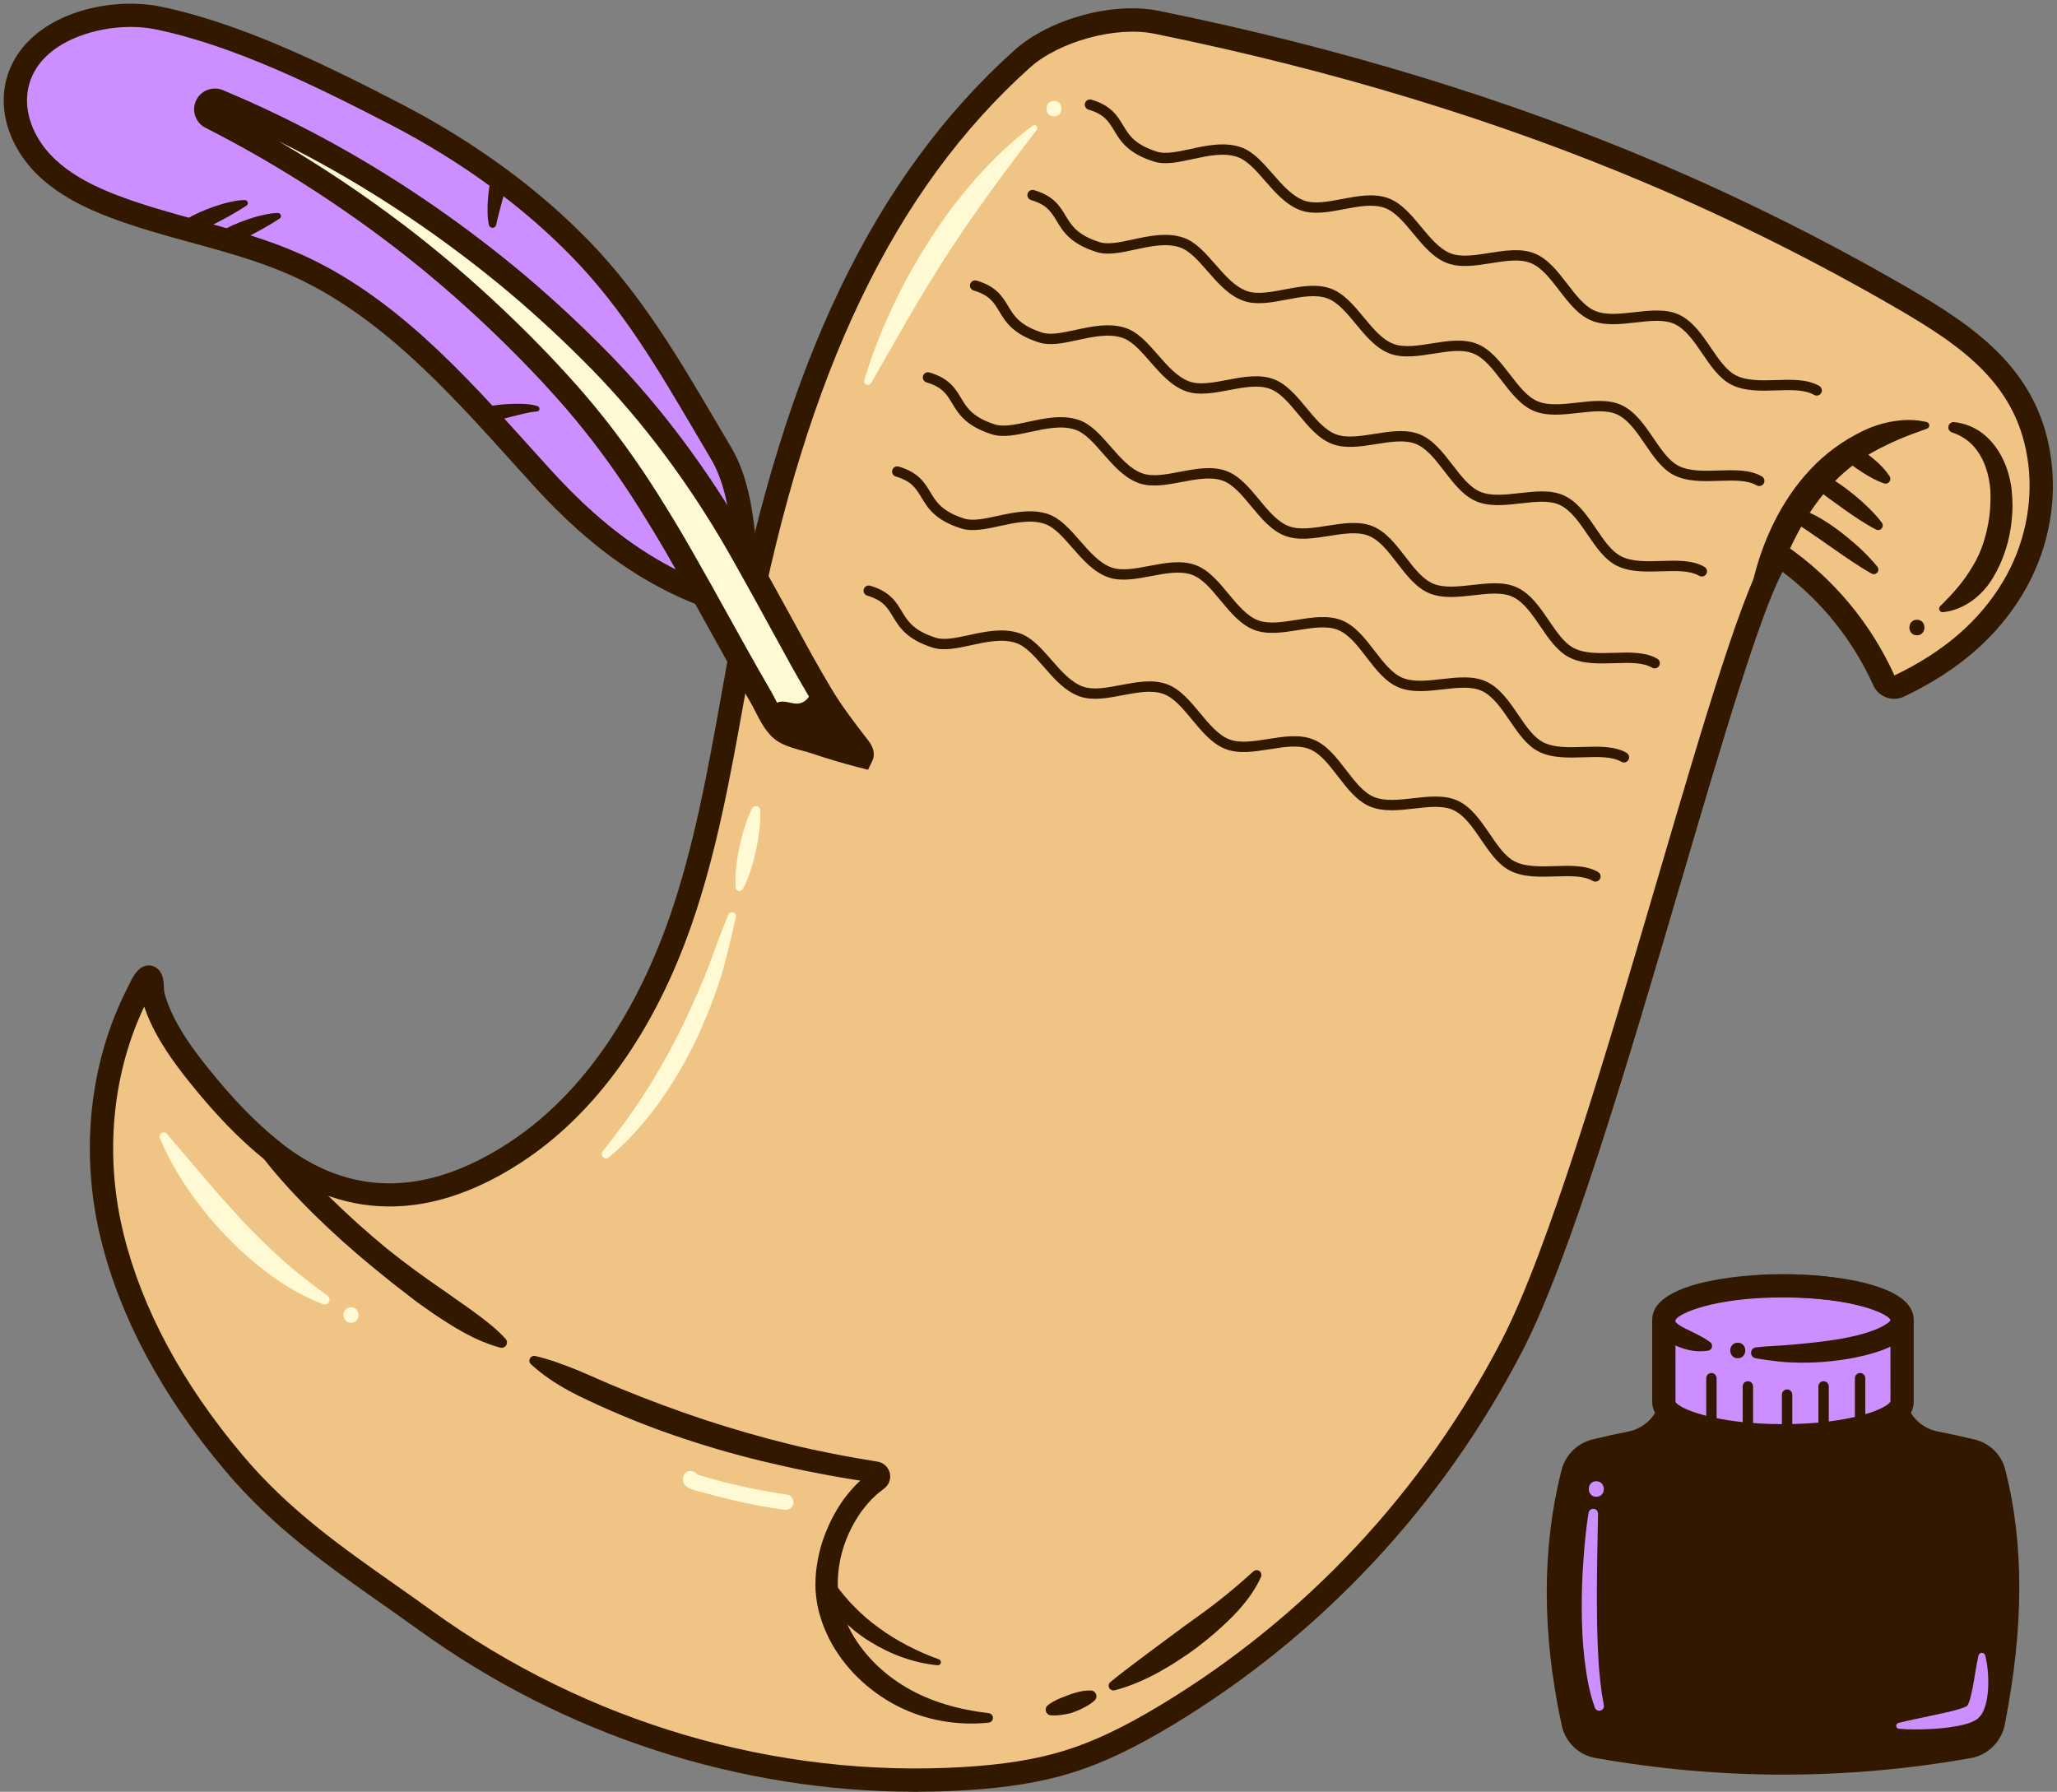 <?xml version="1.0" encoding="UTF-8" standalone="no"?><svg xmlns="http://www.w3.org/2000/svg" xmlns:xlink="http://www.w3.org/1999/xlink" fill="#000000" height="437.2" preserveAspectRatio="xMidYMid meet" version="1" viewBox="-0.9 -0.9 501.9 437.2" width="501.9" zoomAndPan="magnify"><rect x="-0.9" y="-0.9" width="501.9" height="437.2" fill="#808080" stroke="none"/><g id="change1_1"><path d="m65.561,279.928c15.535,12.448,35.587,15.856,59.26.373,19.731-12.905,32.611-34.258,40.347-56.529,7.736-22.271,10.925-45.809,15.377-68.962,9.936-51.668,27.863-104.489,66.598-140.096,7.55-6.94,17.204-13.492,27.272-11.544,44.016,8.516,87.324,20.889,128.599,38.488,20.579,8.775,40.628,18.799,59.988,30.012,16.121,9.338,30.69,19.143,33.65,39.116,1.747,11.79-1.258,24.147-7.89,34.051-7.072,10.559-17.294,17.749-28.897,22.85-5.423-13.319-14.812-24.994-26.658-33.148-12.219,16.342-43.372,150.828-65.218,192.981-19.14,36.932-48.552,68.521-84.18,90.024-7.652,4.618-15.634,8.806-24.173,11.447-8.211,2.539-16.81,3.607-25.39,4.117-46.561,2.766-93.506-11.303-131.269-38.56-16.929-12.219-32.928-22.027-46.817-38.499-13.475-15.981-24.568-34.636-29.635-55.057-4.48-18.058-3.415-37.365,3.872-54.553.806-1.901,1.684-3.772,2.631-5.607.47-.91.928-2.206,1.704-2.894,1.381-1.223,1.225.332,1.321,1.523.203,2.541,1.06,5.009,2.091,7.323,2.584,5.797,6.451,11.024,10.469,15.898,5.085,6.168,10.692,12.234,16.947,17.246Z" fill="#efc484"/></g><g id="change2_1"><path d="m209.987,91.882c1.765-6.034,4.089-11.883,6.751-17.581,2.651-5.705,5.725-11.223,9.126-16.534,3.388-5.321,7.19-10.387,11.36-15.124,4.189-4.718,8.751-9.121,13.829-12.874.318-.235.766-.168,1.001.15.192.26.181.61-.004.856-3.759,4.999-7.516,9.869-11.113,14.849-3.617,4.96-7.071,10.016-10.431,15.142-3.348,5.136-6.515,10.391-9.639,15.7l-9.232,16.122c-.248.433-.799.582-1.232.335-.37-.212-.531-.649-.417-1.041Z" fill="#fffad4"/></g><g id="change2_2"><path d="m178.57,215.569c-.114-1.706-.015-3.355.164-4.984.167-1.632.451-3.234.777-4.827.355-1.587.738-3.168,1.243-4.725.493-1.56,1.057-3.107,1.83-4.618l.02-.04c.266-.519.902-.724,1.421-.459.347.178.554.522.573.885.087,1.686-.036,3.336-.23,4.973-.182,1.64-.485,3.256-.817,4.866-.36,1.604-.763,3.198-1.283,4.764-.508,1.568-1.095,3.116-1.896,4.607-.25.466-.831.641-1.298.391-.301-.162-.48-.461-.503-.778l-.003-.054Z" fill="#fffad4"/></g><g id="change2_3"><path d="m146.159,280.014c3.435-4.305,6.68-8.676,9.655-13.237,2.97-4.561,5.679-9.283,8.201-14.115,2.488-4.852,4.736-9.832,6.844-14.892.487-1.28,1.048-2.533,1.507-3.828l1.409-3.877c.961-2.581,1.937-5.163,2.995-7.732l.024-.058c.205-.499.776-.737,1.275-.531.443.182.68.653.584,1.106-.579,2.729-1.239,5.445-1.915,8.162-.683,2.714-1.356,5.438-2.277,8.094-1.769,5.33-3.93,10.543-6.443,15.59-2.521,5.044-5.468,9.889-8.816,14.443-3.389,4.521-7.202,8.749-11.526,12.369-.452.379-1.126.319-1.504-.133-.332-.396-.327-.963-.017-1.351l.007-.009Z" fill="#fffad4"/></g><g id="change3_1"><path d="m222.517,436.3c-43.049.001-85.676-13.802-121.204-39.446-2.994-2.16-5.957-4.244-8.885-6.303-13.771-9.687-26.779-18.836-38.441-32.669-15.303-18.147-25.472-37.058-30.222-56.205-4.731-19.067-3.306-39.075,4.01-56.337.79-1.864,1.659-3.728,2.586-5.539l.173-.352c1.016-2.089,2.433-4.933,5.08-4.779.531.033,2.322.322,3.092,2.609.314.931.347,1.863.377,2.684.014.383.03.817.077,1.037.215.997.543,2.059,1.004,3.244,2.202,5.66,5.977,10.793,9.382,15.068,6.118,7.686,11.94,13.703,17.795,18.395,16.772,13.44,35.588,13.513,55.925.214,21.479-14.049,33.181-37.708,39.217-55.083,5.974-17.199,9.276-35.569,12.47-53.333.897-4.996,1.826-10.162,2.801-15.233,12.86-66.875,34.735-112.283,68.841-142.902,8.551-7.674,24.021-11.905,35.227-9.632,44.103,8.953,85.253,21.503,122.31,37.303,20.656,8.808,40.943,18.958,60.297,30.168,17.02,9.859,32.522,20.522,35.208,42.42,1.355,11.053-1.1,22.513-6.914,32.267-6.355,10.659-15.857,18.895-29.048,25.176-1.354.645-2.936.72-4.338.204-1.405-.515-2.517-1.547-3.129-2.907-4.964-10.995-12.599-20.531-22.184-27.739-5.678,10.691-15.041,42.549-24.905,76.111-12.604,42.884-26.89,91.489-38.602,114.088-19.59,37.801-49.064,69.32-85.235,91.151-9.537,5.755-17.186,9.372-24.801,11.728-7.348,2.273-15.629,3.62-26.062,4.239-3.965.236-7.937.353-11.899.353ZM34.286,244.709c-.444.946-.872,1.897-1.275,2.85-6.838,16.135-8.16,34.869-3.726,52.747,4.539,18.295,14.313,36.433,29.049,53.909,11.19,13.27,23.905,22.214,37.366,31.682,2.947,2.073,5.929,4.17,8.94,6.344,37.739,27.238,83.71,40.743,129.437,38.027,9.965-.593,17.82-1.862,24.719-3.995,7.158-2.213,14.418-5.657,23.542-11.165,35.274-21.288,64.018-52.028,83.124-88.897,11.46-22.113,25.664-70.439,38.196-113.075,11.388-38.75,21.225-72.216,27.27-80.301l1.637-2.191,2.253,1.551c11.546,7.947,20.714,18.912,26.518,31.718,12.055-5.779,20.743-13.28,26.498-22.93,5.171-8.676,7.358-18.855,6.154-28.662-2.371-19.327-16.082-28.731-32.413-38.19-19.155-11.094-39.233-21.139-59.677-29.857-36.703-15.65-77.484-28.085-121.209-36.961-9.308-1.889-23.184,1.907-30.296,8.29-33.134,29.746-54.441,74.151-67.054,139.743-.969,5.037-1.895,10.186-2.79,15.165-3.232,17.98-6.574,36.572-12.696,54.193-9.07,26.114-23.412,46.162-41.476,57.976-28.181,18.434-49.594,9.882-62.596-.535-6.19-4.96-12.303-11.27-18.689-19.292-3.669-4.61-7.755-10.18-10.232-16.55-.214-.548-.405-1.078-.575-1.596Z" fill="#331800"/></g><g id="change3_2"><path d="m475.91,102.099c2.46.238,5.048,1.234,7.105,2.887,2.071,1.645,3.659,3.802,4.769,6.12,1.139,2.316,1.809,4.807,2.135,7.34.28,2.536.314,4.97.045,7.451-.458,4.931-1.955,9.815-4.589,14.18-2.555,4.353-7.129,7.901-12.191,8.39-.472.046-.892-.3-.937-.772-.026-.264.072-.512.245-.687l.038-.038c1.678-1.676,3.144-3.185,4.459-4.792,1.323-1.589,2.468-3.274,3.518-5.044,2.153-3.521,3.362-7.661,3.964-11.861.298-2.092.339-4.286.286-6.338-.127-2.047-.533-4.086-1.215-6.003-.707-1.903-1.703-3.684-3.061-5.126-1.361-1.44-3.056-2.522-5.11-3.196-.678-.222-1.047-.952-.825-1.63.192-.585.762-.941,1.351-.884l.013.002Z" fill="#331800"/></g><g id="change3_3"><path d="m426.7,141.41c1.143-5.01,2.832-9.947,5.15-14.64,2.305-4.69,5.243-9.16,8.897-13.038,3.626-3.927,8.037-7.132,12.848-9.463,2.413-1.154,4.99-2,7.641-2.398,2.639-.42,5.358-.431,7.953.203.456.111.736.572.624,1.028-.07.287-.278.504-.537.598l-.02.007c-2.393.848-4.628,1.659-6.795,2.578-2.156.941-4.24,1.947-6.269,3.064-4.074,2.22-7.684,5.215-10.785,8.658-3.094,3.485-5.709,7.419-7.914,11.625-2.196,4.212-4.006,8.672-5.602,13.256l-.004.012c-.491,1.409-2.031,2.154-3.441,1.663-1.314-.458-2.05-1.828-1.746-3.153Z" fill="#331800"/></g><g id="change3_4"><path d="m270.045,409.508c2.935-2.396,5.889-4.586,8.832-6.801l8.868-6.585c2.999-2.169,6.002-4.263,8.839-6.517,2.855-2.244,5.571-4.577,8.329-7.074l.012-.011c.481-.435,1.224-.398,1.659.083.323.356.385.858.2,1.27-1.617,3.594-4.088,6.728-6.788,9.506-2.724,2.772-5.649,5.276-8.661,7.578-1.511,1.154-3.084,2.23-4.69,3.262-1.59,1.056-3.24,2.027-4.912,2.959-3.37,1.819-6.907,3.394-10.668,4.363-.622.16-1.257-.214-1.417-.836-.117-.453.05-.913.39-1.191l.007-.005Z" fill="#331800"/></g><g id="change3_5"><path d="m254.868,415.106c.78-.594,1.589-1.024,2.41-1.4.816-.394,1.667-.644,2.493-1.002.832-.332,1.69-.587,2.573-.792.883-.204,1.793-.346,2.783-.332l.117.002c.776.011,1.396.649,1.385,1.425-.006.403-.184.767-.459,1.019-.734.668-1.547,1.18-2.387,1.63-.84.45-1.705.849-2.596,1.171-.876.361-1.834.509-2.775.668-.947.143-1.907.232-2.896.156-.762-.058-1.332-.723-1.274-1.485.031-.408.236-.761.537-.992l.09-.068Z" fill="#331800"/></g><g id="change3_6"><path d="m129.721,329.975c3.698.864,7.116,2.172,10.503,3.54,3.365,1.408,6.659,2.96,10.046,4.306,6.737,2.768,13.559,5.32,20.47,7.624,6.921,2.271,13.923,4.31,21.008,6.044,3.536.892,7.109,1.637,10.688,2.348,1.794.332,3.581.703,5.381,1.004l5.528.925c.731.138,1.493.552,2.017,1.147.531.593.851,1.327.929,2.103.08.773-.105,1.623-.554,2.317-.218.347-.498.649-.791.882l-.38.297c-.639.512-1.309.979-1.895,1.571-1.243,1.089-2.302,2.406-3.332,3.732-1.964,2.744-3.504,5.842-4.516,9.089-.985,3.253-1.444,6.652-1.27,9.942.223,3.223,1.202,6.478,2.719,9.49,3.022,6.033,8.08,11.061,14.03,14.543,5.952,3.497,12.86,5.399,20.052,6.243.636.073,1.091.648,1.018,1.284-.063.547-.501.961-1.027,1.019-7.525.809-15.466-.516-22.465-4.135-6.936-3.621-12.931-9.306-16.548-16.481-.878-1.799-1.642-3.665-2.182-5.606-.61-1.894-.899-4.027-1.062-6.041-.177-4.078.458-8.078,1.657-11.859,1.248-3.766,3.023-7.349,5.371-10.584,1.228-1.579,2.506-3.137,4.04-4.481.722-.711,1.561-1.312,2.369-1.939l.153-.117.076-.058c.022-.018-.048.03-.066.045-.112.092-.232.222-.331.372-.2.306-.278.683-.242.998.032.317.154.611.376.862.217.252.556.431.835.483l-5.388-.828c-1.839-.284-3.666-.638-5.5-.953-3.66-.675-7.311-1.407-10.945-2.221-7.272-1.608-14.488-3.508-21.588-5.79-7.11-2.248-14.109-4.86-20.937-7.863-1.712-.739-3.408-1.514-5.095-2.309-1.698-.77-3.369-1.597-5.008-2.49-3.269-1.799-6.404-3.869-9.22-6.453-.478-.438-.509-1.181-.071-1.658.296-.323.732-.442,1.13-.35l.017.004Z" fill="#331800"/></g><g id="change3_7"><path d="m67.847,278.248c1.722,2.254,3.748,4.586,5.754,6.794,2.032,2.221,4.12,4.402,6.286,6.51,4.311,4.234,8.827,8.273,13.499,12.127,4.718,3.799,9.623,7.361,14.629,10.768,2.44,1.796,4.988,3.432,7.408,5.275,2.435,1.823,4.863,3.662,7.008,6.036l.038.042c.482.534.441,1.357-.093,1.84-.338.306-.802.399-1.213.291-6.181-1.667-11.458-5.029-16.604-8.499-1.28-.882-2.546-1.784-3.807-2.691l-3.688-2.854c-2.482-1.869-4.854-3.882-7.28-5.823-4.795-3.956-9.435-8.104-13.879-12.469-2.231-2.173-4.389-4.425-6.498-6.731-2.114-2.336-4.128-4.632-6.131-7.255-.951-1.245-.712-3.025.533-3.975,1.245-.951,3.025-.712,3.975.533l.063.082Z" fill="#331800"/></g><g id="change3_8"><path d="m455.733,139.041c-3.198-1.804-6.17-3.885-9.116-5.935l-4.389-3.058c-1.456-.991-2.9-2.009-4.316-2.878l-.044-.027c-.895-.549-1.176-1.72-.627-2.616.486-.792,1.459-1.102,2.297-.783,1.873.712,3.519,1.649,5.106,2.661,1.589,1.006,3.084,2.113,4.536,3.263,2.899,2.31,5.616,4.798,7.985,7.703.39.478.318,1.182-.16,1.572-.366.298-.864.327-1.253.109l-.019-.011Z" fill="#331800"/></g><g id="change3_9"><path d="m456.83,128.311c-2.784-1.459-5.332-3.203-7.832-4.969-2.494-1.777-4.957-3.553-7.311-5.422l-.028-.022c-.824-.655-.962-1.854-.307-2.678.563-.709,1.531-.909,2.315-.535,2.924,1.398,5.49,3.269,7.933,5.248,1.22.993,2.387,2.048,3.509,3.151,1.117,1.112,2.187,2.264,3.153,3.557.372.499.27,1.205-.228,1.577-.359.268-.825.29-1.196.096l-.007-.004Z" fill="#331800"/></g><g id="change3_10"><path d="m458.788,117.049c-1.974-.679-3.673-1.675-5.319-2.724-1.635-1.064-3.223-2.153-4.662-3.448l-.024-.022c-.789-.71-.853-1.926-.143-2.715.554-.616,1.42-.788,2.147-.498,1.942.781,3.621,1.95,5.199,3.212.789.632,1.534,1.319,2.239,2.05.7.738,1.363,1.518,1.925,2.417l.006.009c.341.546.175,1.264-.371,1.605-.308.192-.677.221-.996.114Z" fill="#331800"/></g><g id="change3_11"><path d="m442.363,95.632c-.216,0-.433-.055-.633-.171-2.276-1.322-5.621-1.215-9.158-1.101-3.815.12-7.758.248-11.011-1.39-2.941-1.482-5.048-4.577-7.086-7.57-2.01-2.952-4.087-6.005-6.823-7.252-2.525-1.152-5.9-.767-9.467-.36-3.746.426-7.617.867-10.865-.506-3.176-1.343-5.524-4.396-7.796-7.349-2.216-2.883-4.311-5.606-6.968-6.662-2.675-1.062-6.074-.521-9.674.051-3.676.584-7.476,1.186-10.688-.024-3.347-1.262-5.854-4.292-8.279-7.224-2.267-2.741-4.408-5.329-6.98-6.255-2.838-1.022-6.454-.336-9.954.33-3.581.68-7.281,1.385-10.397.308-3.596-1.243-6.273-4.309-8.86-7.274-2.248-2.576-4.371-5.008-6.754-5.799-3.315-1.104-7.171-.264-10.899.546-3.449.748-6.711,1.456-9.427.59-6.364-2.029-8.14-4.975-9.708-7.575-1.331-2.208-2.383-3.952-6.242-5.099-.669-.199-1.051-.903-.852-1.572.2-.667.895-1.049,1.573-.851,4.797,1.427,6.266,3.862,7.686,6.217,1.467,2.433,2.853,4.732,8.311,6.472,2.073.659,5.012.022,8.123-.652,3.871-.841,8.259-1.794,12.233-.475,3.036,1.009,5.38,3.694,7.861,6.536,2.37,2.716,4.821,5.524,7.781,6.547,2.478.856,5.694.245,9.1-.402,3.831-.728,7.792-1.483,11.282-.225,3.222,1.161,5.687,4.141,8.071,7.023,2.215,2.677,4.505,5.445,7.222,6.47,2.588.975,5.895.45,9.401-.108,3.779-.599,7.685-1.22,11.003.098,3.304,1.313,5.711,4.443,8.039,7.47,2.167,2.817,4.213,5.479,6.776,6.562,2.638,1.114,6.175.712,9.593.322,3.755-.428,7.639-.872,10.803.572,3.378,1.541,5.659,4.89,7.864,8.129,1.942,2.853,3.778,5.547,6.134,6.735,2.678,1.349,6.292,1.23,9.791,1.121,3.736-.123,7.605-.245,10.508,1.441.604.351.81,1.124.459,1.728-.235.404-.659.63-1.095.63Z" fill="#331800"/></g><g id="change3_12"><path d="m428.353,117.703c-.216,0-.433-.055-.633-.171-2.276-1.322-5.618-1.217-9.158-1.101-3.816.122-7.758.249-11.011-1.39-2.942-1.482-5.049-4.578-7.087-7.571-2.009-2.952-4.086-6.004-6.822-7.252-2.521-1.149-5.895-.766-9.467-.36-3.744.427-7.616.868-10.866-.506-3.175-1.343-5.523-4.396-7.795-7.349-2.217-2.883-4.311-5.606-6.969-6.662-2.675-1.061-6.074-.522-9.674.05-3.674.585-7.475,1.187-10.687-.024-3.347-1.262-5.854-4.292-8.279-7.224-2.267-2.741-4.408-5.329-6.98-6.255-2.841-1.024-6.456-.336-9.954.33-3.58.68-7.285,1.385-10.397.308-3.597-1.243-6.273-4.309-8.861-7.274-2.248-2.576-4.371-5.008-6.753-5.799-3.315-1.101-7.17-.264-10.899.546-3.45.749-6.71,1.457-9.427.59-6.364-2.029-8.14-4.975-9.708-7.575-1.331-2.208-2.383-3.952-6.242-5.099-.669-.199-1.051-.903-.852-1.572.2-.668.896-1.051,1.573-.851,4.797,1.427,6.266,3.862,7.686,6.217,1.467,2.433,2.853,4.732,8.311,6.472,2.073.659,5.011.023,8.122-.652,3.871-.84,8.259-1.795,12.234-.475,3.036,1.009,5.379,3.694,7.86,6.536,2.37,2.716,4.822,5.524,7.781,6.547,2.483.857,5.696.246,9.1-.402,3.833-.73,7.795-1.481,11.283-.225,3.222,1.161,5.687,4.141,8.071,7.023,2.215,2.677,4.505,5.445,7.222,6.47,2.585.975,5.895.448,9.4-.107,3.779-.601,7.687-1.221,11.003.098,3.305,1.312,5.712,4.443,8.04,7.47,2.167,2.817,4.212,5.478,6.775,6.561,2.637,1.114,6.175.711,9.595.322,3.757-.428,7.64-.872,10.803.572,3.378,1.54,5.658,4.889,7.863,8.129,1.943,2.853,3.778,5.548,6.136,6.735,2.678,1.349,6.291,1.23,9.791,1.121,3.736-.123,7.605-.245,10.508,1.441.604.351.81,1.124.459,1.728-.235.404-.659.63-1.095.63Z" fill="#331800"/></g><g id="change3_13"><path d="m414.341,139.774c-.216,0-.433-.055-.633-.171-2.278-1.322-5.622-1.216-9.159-1.101-3.816.12-7.756.249-11.008-1.389-2.942-1.482-5.049-4.578-7.086-7.571-2.01-2.952-4.087-6.004-6.823-7.252-2.525-1.152-5.897-.767-9.467-.36-3.743.426-7.617.867-10.866-.506-3.176-1.342-5.524-4.395-7.796-7.349-2.216-2.883-4.311-5.605-6.968-6.661-2.673-1.06-6.074-.523-9.672.05-3.675.585-7.476,1.189-10.688-.024-3.347-1.262-5.854-4.292-8.279-7.224-2.268-2.74-4.41-5.329-6.981-6.255-2.843-1.024-6.458-.337-9.953.33-3.58.68-7.285,1.385-10.397.308-3.597-1.243-6.274-4.309-8.863-7.274-2.247-2.575-4.37-5.008-6.752-5.798-3.311-1.101-7.17-.264-10.899.546-3.452.749-6.712,1.456-9.428.59-6.364-2.029-8.14-4.975-9.708-7.575-1.331-2.207-2.381-3.951-6.24-5.099-.669-.199-1.051-.903-.852-1.572.2-.667.896-1.049,1.573-.851,4.797,1.426,6.265,3.862,7.685,6.216,1.467,2.433,2.853,4.732,8.311,6.472,2.079.661,5.016.023,8.123-.652,3.871-.841,8.259-1.794,12.234-.475,3.036,1.009,5.379,3.693,7.859,6.535,2.37,2.716,4.822,5.524,7.782,6.547,2.483.858,5.696.246,9.101-.402,3.829-.729,7.791-1.481,11.281-.225,3.222,1.161,5.687,4.141,8.072,7.023,2.213,2.677,4.503,5.445,7.222,6.47,2.586.975,5.897.449,9.4-.107,3.779-.601,7.686-1.222,11.003.098,3.304,1.312,5.711,4.442,8.039,7.469,2.167,2.818,4.213,5.479,6.776,6.562,2.638,1.115,6.176.711,9.596.322,3.754-.428,7.639-.871,10.802.572,3.378,1.54,5.658,4.89,7.863,8.129,1.943,2.854,3.778,5.549,6.136,6.736,2.676,1.349,6.291,1.233,9.79,1.12,3.734-.121,7.605-.246,10.508,1.441.604.351.81,1.124.459,1.728-.235.404-.659.63-1.095.63Z" fill="#331800"/></g><g id="change3_14"><path d="m402.835,162.189c-.216,0-.433-.055-.633-.171-2.278-1.323-5.622-1.215-9.159-1.101-3.815.122-7.755.249-11.008-1.389-2.942-1.482-5.049-4.578-7.087-7.571-2.01-2.952-4.087-6.004-6.823-7.252-2.525-1.152-5.898-.766-9.466-.36-3.746.426-7.614.867-10.866-.507-3.176-1.342-5.524-4.395-7.796-7.349-2.216-2.883-4.311-5.605-6.968-6.661-2.674-1.061-6.073-.522-9.672.05-3.676.583-7.477,1.188-10.69-.024-3.347-1.262-5.854-4.292-8.279-7.223-2.267-2.741-4.408-5.329-6.98-6.255-2.839-1.023-6.455-.336-9.954.33-3.579.68-7.282,1.383-10.396.308-3.597-1.243-6.274-4.309-8.861-7.274-2.248-2.576-4.371-5.008-6.754-5.799-3.312-1.101-7.171-.264-10.899.545-3.452.749-6.71,1.457-9.427.59-6.364-2.028-8.14-4.975-9.708-7.574-1.331-2.208-2.383-3.952-6.242-5.099-.669-.199-1.051-.902-.852-1.572.2-.668.895-1.052,1.573-.851,4.797,1.426,6.266,3.862,7.686,6.217,1.467,2.433,2.853,4.731,8.311,6.471,2.073.659,5.011.023,8.122-.652,3.874-.841,8.263-1.793,12.234-.475,3.036,1.009,5.38,3.694,7.861,6.536,2.37,2.716,4.821,5.524,7.781,6.547,2.48.858,5.696.246,9.1-.402,3.832-.728,7.792-1.481,11.282-.225,3.222,1.161,5.687,4.141,8.071,7.023,2.215,2.676,4.505,5.444,7.222,6.469,2.586.975,5.897.448,9.402-.107,3.778-.599,7.685-1.22,11.002.098,3.304,1.313,5.711,4.443,8.039,7.469,2.167,2.818,4.213,5.479,6.776,6.562,2.636,1.114,6.175.712,9.595.323,3.755-.428,7.638-.872,10.802.572,3.378,1.54,5.658,4.889,7.864,8.128,1.942,2.854,3.778,5.549,6.136,6.736,2.676,1.349,6.291,1.234,9.79,1.12,3.736-.12,7.605-.245,10.508,1.442.604.351.81,1.124.458,1.728-.235.404-.658.629-1.094.629Z" fill="#331800"/></g><g id="change3_15"><path d="m395.338,185.154c-.216,0-.433-.055-.633-.171-2.278-1.322-5.622-1.214-9.159-1.101-3.816.123-7.755.249-11.008-1.389-2.942-1.482-5.049-4.577-7.086-7.57-2.01-2.952-4.089-6.005-6.824-7.252-2.523-1.151-5.896-.767-9.466-.36-3.743.427-7.613.867-10.866-.506-3.176-1.343-5.524-4.397-7.796-7.35-2.216-2.883-4.311-5.606-6.968-6.662-2.674-1.062-6.073-.522-9.672.051-3.676.584-7.477,1.187-10.688-.024-3.347-1.262-5.854-4.292-8.279-7.224-2.268-2.741-4.408-5.329-6.981-6.255-2.838-1.023-6.455-.336-9.953.33-3.58.68-7.285,1.385-10.397.308-3.597-1.243-6.274-4.31-8.861-7.274-2.248-2.575-4.371-5.008-6.753-5.798-3.315-1.101-7.17-.264-10.901.546-3.45.748-6.71,1.455-9.427.59-6.364-2.029-8.14-4.975-9.708-7.575-1.331-2.208-2.383-3.952-6.242-5.099-.669-.199-1.051-.903-.852-1.572.2-.668.896-1.051,1.573-.851,4.797,1.427,6.266,3.862,7.686,6.217,1.467,2.433,2.853,4.732,8.311,6.472,2.074.659,5.011.023,8.123-.652,3.871-.841,8.258-1.794,12.234-.475,3.036,1.009,5.379,3.693,7.859,6.535,2.371,2.716,4.822,5.524,7.782,6.547,2.484.857,5.696.246,9.101-.402,3.829-.729,7.792-1.481,11.281-.225,3.223,1.161,5.689,4.141,8.072,7.023,2.215,2.677,4.503,5.445,7.222,6.47,2.585.973,5.894.449,9.4-.108,3.779-.599,7.686-1.22,11.003.098,3.304,1.313,5.711,4.443,8.039,7.47,2.167,2.817,4.213,5.479,6.776,6.562,2.637,1.115,6.173.712,9.595.322,3.757-.428,7.639-.87,10.802.572,3.379,1.54,5.659,4.89,7.865,8.129,1.942,2.853,3.776,5.547,6.134,6.735,2.678,1.349,6.291,1.233,9.79,1.12,3.736-.12,7.605-.245,10.508,1.442.604.351.81,1.124.458,1.728-.235.404-.658.629-1.094.629Z" fill="#331800"/></g><g id="change3_16"><path d="m388.377,214.229c-.216,0-.433-.055-.633-.171-2.278-1.323-5.621-1.217-9.158-1.101-3.816.119-7.756.248-11.009-1.39-2.942-1.482-5.049-4.578-7.087-7.571-2.01-2.952-4.087-6.004-6.823-7.252-2.525-1.152-5.898-.767-9.466-.36-3.743.427-7.613.867-10.866-.506-3.176-1.343-5.524-4.396-7.796-7.35-2.216-2.883-4.311-5.605-6.968-6.661-2.675-1.062-6.074-.522-9.674.05-3.676.585-7.476,1.188-10.688-.024-3.347-1.262-5.854-4.292-8.279-7.224-2.267-2.741-4.408-5.329-6.98-6.255-2.839-1.023-6.454-.336-9.954.33-3.58.68-7.28,1.385-10.397.308-3.596-1.243-6.273-4.309-8.86-7.274-2.248-2.576-4.371-5.008-6.754-5.799-3.316-1.104-7.17-.264-10.899.546-3.449.749-6.711,1.456-9.427.59-6.364-2.029-8.14-4.975-9.708-7.575-1.331-2.208-2.383-3.952-6.242-5.099-.669-.199-1.051-.903-.852-1.572.2-.668.897-1.051,1.573-.851,4.797,1.427,6.266,3.862,7.686,6.217,1.467,2.433,2.853,4.732,8.311,6.472,2.074.659,5.012.023,8.123-.652,3.871-.84,8.258-1.794,12.233-.475,3.036,1.009,5.38,3.694,7.861,6.536,2.37,2.716,4.821,5.524,7.781,6.547,2.476.856,5.694.244,9.1-.402,3.831-.728,7.792-1.483,11.282-.225,3.222,1.161,5.687,4.141,8.071,7.023,2.215,2.677,4.505,5.445,7.222,6.47,2.589.975,5.896.449,9.401-.107,3.78-.602,7.686-1.222,11.003.098,3.304,1.312,5.711,4.442,8.039,7.469,2.167,2.818,4.213,5.479,6.776,6.562,2.636,1.115,6.173.713,9.595.322,3.753-.428,7.639-.872,10.802.572,3.378,1.54,5.658,4.889,7.864,8.128,1.942,2.854,3.778,5.549,6.136,6.736,2.676,1.349,6.292,1.232,9.79,1.121,3.734-.123,7.605-.245,10.508,1.441.604.351.81,1.124.459,1.728-.235.404-.659.63-1.095.63Z" fill="#331800"/></g><g id="change2_4"><path d="m256.257,27.503c2.44,0,2.444-3.792,0-3.792s-2.444,3.792,0,3.792h0Z" fill="#fffad4"/></g><g id="change2_5"><path d="m39.845,275.779l9.108,10.716c3.011,3.557,6.122,6.996,9.239,10.415,3.159,3.388,6.492,6.569,9.904,9.679,3.443,3.084,7.101,5.859,10.885,8.634l.042.031c.531.39.646,1.136.256,1.668-.327.446-.907.598-1.399.405-4.518-1.777-8.802-4.198-12.736-7.057-1.938-1.458-3.891-2.927-5.667-4.575-.894-.818-1.827-1.6-2.69-2.449l-2.551-2.585c-3.372-3.472-6.402-7.25-9.152-11.204-2.698-3.999-5.159-8.132-6.974-12.671-.208-.52.045-1.109.565-1.317.414-.166.873-.039,1.148.283l.022.026Z" fill="#fffad4"/></g><g id="change2_6"><path d="m84.747,321.867c2.44,0,2.444-3.792,0-3.792s-2.444,3.792,0,3.792h0Z" fill="#fffad4"/></g><g id="change2_7"><path d="m191.323,363.827c-3.896-.565-7.769-1.275-11.609-2.146-1.883-.427-3.758-.892-5.622-1.393-.932-.251-1.862-.511-2.789-.78-.428-.124-.855-.25-1.282-.379-.285-.085-.569-.172-.853-.259-.495-.155-.567-.176-.217-.064l.488.837-.033-.228c-.145-1.015-1.435-1.571-2.333-1.324-1.09.3-1.47,1.315-1.324,2.333.294,2.059,3.364,2.403,4.974,2.865,2.142.615,4.297,1.18,6.465,1.697,4.336,1.033,8.717,1.86,13.128,2.499,1.012.147,2.037-.25,2.333-1.324.245-.891-.305-2.185-1.324-2.333h0Z" fill="#fffad4"/></g><g id="change3_17"><path d="m466.823,154.111c2.44,0,2.444-3.792,0-3.792s-2.444,3.792,0,3.792h0Z" fill="#331800"/></g><g id="change3_18"><path d="m227.863,405.424c-2.949-.263-5.77-.94-8.531-1.92-2.761-.963-5.41-2.268-7.922-3.82-1.278-.746-2.441-1.668-3.644-2.538-1.106-.99-2.299-1.892-3.291-3.011-2.145-2.078-3.83-4.589-5.311-7.155-.523-.906-.212-2.064.694-2.587.835-.482,1.885-.256,2.453.492l.086.113c1.63,2.138,3.233,4.263,5.147,6.133,1.858,1.911,3.89,3.673,6.088,5.237,2.177,1.592,4.5,3.02,6.931,4.285,2.427,1.248,4.984,2.395,7.563,3.299l.052.018c.39.137.596.564.459.955-.116.33-.44.528-.774.498Z" fill="#331800"/></g><g id="change4_1"><path d="m141.93,126.197c-3.697-3.302-7.255-6.891-10.763-10.752-17.916-19.721-35.68-41-60.03-51.814-14.173-6.294-29.786-8.639-44.276-14.161-6.306-2.403-12.515-5.499-17.208-10.349-4.693-4.85-7.688-11.715-6.577-18.372C5.533,6.033,24.981.891,37.588,3.47c19.399,3.97,40.309,14.319,57.804,23.366,16.82,8.698,32.261,19.529,45.471,33.134,14.294,14.721,23.763,32.192,34.13,49.628,5.225,8.788,5.254,19.882,6.736,29.903.35,2.369.427,5.338-1.648,6.533-1.43.823-3.228.356-4.792-.169-13.122-4.402-23.715-11.056-33.359-19.667Z" fill="#cd8eff"/></g><g id="change3_19"><path d="m178.252,149.328c-1.581,0-3.005-.477-3.869-.767-12.764-4.283-23.678-10.714-34.349-20.242h0c-3.622-3.234-7.211-6.82-10.972-10.961-1.59-1.75-3.179-3.512-4.771-5.278-16.061-17.816-32.669-36.238-54.309-45.849-7.668-3.405-16.012-5.692-24.08-7.903-6.624-1.815-13.475-3.692-20.055-6.2-5.145-1.962-12.635-5.239-18.24-11.028C1.832,35.13-.911,27.347.269,20.281c.953-5.703,4.223-10.618,9.459-14.213C18.409.107,30.261-.933,38.158.684c19.623,4.015,40.507,14.3,58.54,23.625,17.998,9.307,33.544,20.639,46.205,33.679,12.749,13.13,21.871,28.644,30.692,43.647,1.274,2.167,2.552,4.338,3.842,6.509,4.368,7.345,5.333,15.902,6.265,24.178.264,2.348.515,4.566.839,6.763.694,4.684-.33,7.852-3.042,9.414-1.074.618-2.196.83-3.248.83Zm-34.428-25.252c10.075,8.996,20.361,15.063,32.369,19.092,1.654.555,2.253.523,2.468.401.007-.004.727-.459.254-3.652-.339-2.295-.607-4.666-.865-6.958-.865-7.677-1.76-15.615-5.501-21.908-1.296-2.179-2.578-4.358-3.857-6.533-9.05-15.391-17.598-29.928-29.87-42.567-12.234-12.599-27.285-23.564-44.736-32.589-17.695-9.15-38.159-19.236-57.069-23.106-7.948-1.627-17.842.225-24.069,4.501-3.987,2.738-6.365,6.257-7.066,10.46-.885,5.295,1.289,11.248,5.815,15.926,4.815,4.974,11.539,7.901,16.178,9.669,6.322,2.41,13.036,4.25,19.531,6.029,8.272,2.267,16.826,4.611,24.885,8.19,22.746,10.102,39.766,28.981,56.224,47.239,1.588,1.76,3.171,3.518,4.757,5.262,3.628,3.994,7.079,7.442,10.553,10.543h0Z" fill="#331800"/></g><g id="change2_8"><path d="m194.623,179.254c-1.602-.448-3.213-.971-4.392-1.777-2.485-1.698-4.053-5.864-5.538-8.398-1.873-3.197-3.694-6.424-5.508-9.655-4.469-7.963-8.767-15.895-13.21-23.618-2.187-3.881-4.449-7.703-6.788-11.463-2.311-3.778-4.712-7.487-7.223-11.113-5.028-7.255-10.497-14.15-16.482-20.684-5.985-6.595-12.31-12.889-18.879-18.934-6.565-6.05-13.42-11.803-20.539-17.23-14.25-10.835-29.477-20.478-45.542-28.637-1.094-.555-1.531-1.892-.976-2.986.529-1.043,1.776-1.485,2.838-1.044,16.881,7.065,33.108,15.848,48.341,26.167,7.623,5.151,15.016,10.665,22.146,16.517,7.126,5.859,13.942,12.104,20.484,18.636,13.216,13.111,24.604,28.237,34.032,44.097,4.715,7.944,16.619,29.913,17.429,31.346,1.48,2.62,2.981,5.228,4.512,7.819,2.795,4.725,6.066,8.937,9.424,13.293.45.583.922,1.341.599,2.003-3.816-.975-7.594-2.098-11.323-3.366-1.006-.342-2.204-.637-3.408-.974Z" fill="#fffad4"/></g><g id="change3_20"><path d="m194.623,179.254c-1.602-.448-3.213-.971-4.392-1.777-1.77-1.209-4.116-4.514-2.063-6.545.694-.687,1.797-.734,2.76-.57.963.163,1.917.494,2.89.406,1.128-.102,2.183-.81,2.707-1.815.266-.51.405-1.093.77-1.537,1.018-1.242,1.564.083,2.037.883,2.795,4.725,6.066,8.937,9.424,13.293.45.583.922,1.341.599,2.003-3.816-.975-7.594-2.098-11.323-3.366-1.006-.342-2.204-.637-3.408-.974Z" fill="#331800"/></g><g id="change3_21"><path d="m210.895,186.923l-2.246-.573c-3.87-.989-7.751-2.142-11.535-3.428-.66-.225-1.412-.426-2.19-.636l-1.068-.293c-1.811-.506-3.697-1.119-5.231-2.168-2.447-1.672-3.96-4.637-5.295-7.252-.378-.742-.737-1.449-1.093-2.055-1.957-3.34-3.883-6.759-5.533-9.701-1.672-2.977-3.32-5.95-4.959-8.91-2.686-4.848-5.464-9.861-8.237-14.681-2.175-3.86-4.437-7.68-6.738-11.379-2.355-3.85-4.755-7.544-7.145-10.996-5.008-7.226-10.474-14.085-16.241-20.383-5.659-6.234-11.95-12.543-18.707-18.761-6.487-5.978-13.329-11.718-20.337-17.062-14.334-10.899-29.51-20.442-45.105-28.363-1.206-.611-2.102-1.657-2.522-2.943-.421-1.286-.315-2.66.299-3.866,1.19-2.346,4.029-3.393,6.465-2.383,17.045,7.134,33.476,16.028,48.845,26.439,7.67,5.183,15.193,10.793,22.356,16.673,6.917,5.688,13.877,12.02,20.689,18.822,12.809,12.708,24.407,27.735,34.466,44.657,3.746,6.308,11.786,21.024,15.65,28.095.98,1.795,1.641,3.005,1.811,3.304,1.573,2.787,3.039,5.328,4.484,7.771,2.63,4.445,5.702,8.43,8.954,12.648l.275.357c1.686,2.189,1.422,3.918.902,4.984l-1.015,2.084ZM67.117,33.57c10.529,6.163,20.797,13.04,30.671,20.548,7.15,5.452,14.129,11.307,20.743,17.402,6.881,6.332,13.293,12.764,19.057,19.114,5.933,6.478,11.559,13.538,16.714,20.976,2.451,3.541,4.911,7.325,7.311,11.248,2.333,3.75,4.638,7.643,6.839,11.551,2.784,4.837,5.573,9.871,8.27,14.738,1.634,2.951,3.276,5.915,4.943,8.883,1.639,2.921,3.549,6.313,5.481,9.61.406.692.818,1.498,1.252,2.346.974,1.91,2.188,4.288,3.437,5.141.856.585,2.276,1.03,3.554,1.386h0s1.018.279,1.018.279c.854.231,1.739.47,2.538.742,1.373.467,2.759.915,4.153,1.344-2.206-2.936-4.297-5.889-6.217-9.134-1.464-2.476-2.95-5.05-4.541-7.869-.173-.305-.848-1.54-1.851-3.375-3.548-6.493-11.855-21.698-15.547-27.917-9.813-16.507-21.115-31.153-33.59-43.53-6.689-6.68-13.513-12.888-20.287-18.458-7.026-5.767-14.405-11.271-21.932-16.357-10.239-6.935-20.958-13.185-32.018-18.669Z" fill="#331800"/></g><g id="change3_22"><path d="m52.624,55.763c2.15-1.314,4.445-2.266,6.81-3.1,1.184-.408,2.391-.771,3.632-1.054,1.239-.284,2.505-.516,3.839-.531.408-.005.742.322.747.729.003.261-.13.493-.333.626l-.022.014c-2.076,1.341-4.188,2.572-6.355,3.709-2.169,1.123-4.367,2.221-6.677,3.026l-.019.007c-.994.347-2.081-.178-2.427-1.172-.301-.863.056-1.796.806-2.254Z" fill="#331800"/></g><g id="change3_23"><path d="m44.552,52.599c2.15-1.314,4.445-2.266,6.81-3.1,1.184-.408,2.391-.771,3.632-1.054,1.239-.284,2.505-.516,3.839-.531.408-.005.742.322.747.729.003.261-.13.493-.333.626l-.022.014c-2.076,1.341-4.188,2.572-6.355,3.709-2.169,1.123-4.367,2.221-6.677,3.026l-.019.007c-.994.347-2.081-.178-2.427-1.172-.301-.863.056-1.796.806-2.254Z" fill="#331800"/></g><g id="change3_24"><path d="m117.072,98.517c2.134-.523,4.283-.745,6.476-.845,1.096-.039,2.196-.076,3.31-.01,1.114.059,2.239.15,3.412.536.351.116.542.494.426.846-.088.268-.329.442-.594.459l-.081.005c-.939.057-1.965.269-2.973.49-1.012.249-2.029.475-3.044.748-2.025.536-4.073,1.095-6.11,1.475l-.023.004c-1.03.192-2.02-.487-2.212-1.516-.185-.993.445-1.951,1.413-2.19Z" fill="#331800"/></g><g id="change3_25"><path d="m122.84,42.565c-.123.958-.339,1.923-.536,2.879-.223.954-.453,1.905-.712,2.849l-.754,2.826c-.243.934-.485,1.88-.655,2.746l-.018.092c-.097.491-.573.811-1.065.715-.36-.071-.628-.347-.707-.682-.263-1.119-.312-2.158-.33-3.193-.027-1.034.018-2.056.092-3.068.067-1.013.186-2.017.335-3.013.176-.994.351-1.975.644-2.958.3-1.006,1.359-1.579,2.366-1.279.906.27,1.461,1.156,1.343,2.065l-.003.021Z" fill="#331800"/></g><g id="change3_26"><path d="m485.603,358.339c-.667-2.602-2.745-4.591-5.355-5.225-2.971-.721-5.942-1.368-8.912-1.945-5.958-1.158-10.271-6.347-10.271-12.416v-1.366h-53.857v1.396c0,6.063-4.306,11.247-10.256,12.413-2.848.558-5.696,1.182-8.543,1.874-2.715.66-4.86,2.743-5.548,5.452-4.547,17.902-4.911,38.021.074,60.974.636,2.929,2.966,5.225,5.917,5.751,30.225,5.385,60.451,5.392,90.676.021,3.009-.535,5.359-2.909,5.948-5.908,4.258-21.673,4.947-42.218.129-61.02Z" fill="#331800"/></g><g id="change3_27"><path d="m434.249,432.117c-15.335,0-30.669-1.357-45.898-4.07-4.09-.728-7.307-3.848-8.197-7.948-4.853-22.351-4.871-43.303-.052-62.277.947-3.723,3.873-6.602,7.635-7.516,2.846-.691,5.76-1.331,8.665-1.901,4.613-.904,7.96-4.95,7.96-9.622v-4.241h59.545v4.211c0,4.679,3.352,8.727,7.97,9.624,3.008.584,6.05,1.248,9.04,1.974,3.664.888,6.515,3.678,7.44,7.281h0c4.624,18.045,4.594,38.415-.094,62.275-.815,4.15-4.127,7.431-8.242,8.161-15.186,2.699-30.481,4.048-45.774,4.048Zm-24.266-91.886c-.637,6.759-5.691,12.424-12.486,13.756-2.821.554-5.654,1.175-8.418,1.847-1.711.415-3.038,1.713-3.464,3.389-4.6,18.111-4.568,38.187.099,59.669.393,1.809,1.853,3.237,3.634,3.555,29.754,5.299,59.928,5.307,89.68.021,1.82-.323,3.289-1.793,3.654-3.657,4.521-23.01,4.575-42.56.165-59.765-.401-1.562-1.654-2.775-3.269-3.167-2.906-.705-5.863-1.349-8.786-1.917-6.796-1.321-11.853-6.975-12.503-13.731h-48.306Z" fill="#331800"/></g><g id="change4_2"><path d="m434.135,312.832c-16.05,0-29.061,3.71-29.061,8.286v20.034c0,4.576,13.011,8.286,29.061,8.286s29.061-3.71,29.061-8.286v-20.034c0-4.576-13.011-8.286-29.061-8.286Z" fill="#cd8eff"/></g><g id="change3_28"><path d="m434.135,352.282c-11.85,0-31.906-2.344-31.906-11.13v-20.034c0-8.786,20.056-11.13,31.906-11.13s31.906,2.344,31.906,11.13v20.034c0,8.786-20.056,11.13-31.906,11.13Zm0-36.606c-16.957,0-25.636,3.97-26.232,5.549l.015,19.926c.581,1.472,9.26,5.442,26.217,5.442s25.636-3.97,26.232-5.549l-.015-19.926c-.581-1.472-9.26-5.442-26.217-5.442Z" fill="#331800"/></g><g id="change3_29"><path d="m415.845,328.674c-2.602.397-5.139-.044-7.599-1.125-1.223-.573-2.462-1.228-3.679-2.349-.598-.587-1.215-1.322-1.621-2.362-.425-1.03-.436-2.413-.023-3.457.392-1.065,1.008-1.81,1.599-2.391.6-.584,1.216-1.051,1.825-1.433,1.224-.782,2.445-1.337,3.665-1.817,2.44-.951,4.883-1.571,7.332-2.089,4.899-.992,9.822-1.409,14.74-1.544,4.917-.125,9.846.078,14.764.757,2.459.337,4.917.783,7.374,1.414,2.459.658,4.912,1.416,7.401,2.832,1.217.767,2.565,1.606,3.641,3.49.524.941.801,2.327.522,3.546-.262,1.225-.886,2.142-1.487,2.811-1.234,1.312-2.505,2.026-3.739,2.641-1.24.605-2.472,1.062-3.702,1.456-4.916,1.521-9.821,2.209-14.741,2.473-2.459.117-4.915.094-7.36-.062-2.444-.203-4.88-.533-7.285-.936-.732-.123-1.226-.816-1.103-1.548.101-.605.593-1.048,1.173-1.114l.106-.012c2.385-.27,4.738-.375,7.084-.519,2.347-.187,4.682-.391,7-.66,4.618-.521,9.271-1.203,13.493-2.609,1.046-.352,2.058-.754,2.964-1.215.905-.448,1.711-1.012,2.108-1.467.195-.221.22-.361.203-.314-.025.043.023.179-.028.069-.11-.225-.784-.849-1.608-1.294-1.687-.955-3.845-1.667-6.012-2.221-2.188-.55-4.455-.953-6.743-1.254-9.162-1.111-18.706-1.105-27.759.491-2.248.413-4.48.929-6.526,1.67-1.019.367-1.996.797-2.804,1.288-.807.455-1.439,1.117-1.465,1.275-.024.074-.033-.029-.016.057.024.081.154.313.402.57.531.526,1.401,1.074,2.335,1.528,1.886.953,3.988,1.824,6.049,3.302l.025.018c.525.376.645,1.107.269,1.631-.19.265-.475.428-.774.474Z" fill="#331800"/></g><g id="change3_30"><path d="m423.107,330.517c2.44,0,2.444-3.792,0-3.792s-2.444,3.792,0,3.792h0Z" fill="#331800"/></g><g id="change3_31"><path d="m452.952,347.775c-.699,0-1.264-.565-1.264-1.264v-11.13c0-.699.565-1.264,1.264-1.264s1.264.565,1.264,1.264v11.13c0,.699-.565,1.264-1.264,1.264Z" fill="#331800"/></g><g id="change3_32"><path d="m444.048,349.781c-.699,0-1.264-.565-1.264-1.264v-11.13c0-.699.565-1.264,1.264-1.264s1.264.565,1.264,1.264v11.13c0,.699-.565,1.264-1.264,1.264Z" fill="#331800"/></g><g id="change3_33"><path d="m416.677,347.775c-.699,0-1.264-.565-1.264-1.264v-11.13c0-.699.565-1.264,1.264-1.264s1.264.565,1.264,1.264v11.13c0,.699-.565,1.264-1.264,1.264Z" fill="#331800"/></g><g id="change3_34"><path d="m425.58,349.781c-.699,0-1.264-.565-1.264-1.264v-11.13c0-.699.565-1.264,1.264-1.264s1.264.565,1.264,1.264v11.13c0,.699-.565,1.264-1.264,1.264Z" fill="#331800"/></g><g id="change3_35"><path d="m435.144,351.787c-.699,0-1.264-.565-1.264-1.264v-11.13c0-.699.565-1.264,1.264-1.264s1.264.565,1.264,1.264v11.13c0,.699-.565,1.264-1.264,1.264Z" fill="#331800"/></g><g id="change4_3"><path d="m389.013,368.458l-.215,11.771c-.036,3.922-.099,7.838-.048,11.746.024,3.908.12,7.81.349,11.684.073,1.945.268,3.868.48,5.787l.35,2.869c.182.935.347,1.877.499,2.83l.011.067c.099.621-.325,1.205-.946,1.303-.547.087-1.064-.231-1.248-.732-1.415-3.851-2.044-7.853-2.531-11.827-.482-3.983-.639-7.973-.668-11.953-.018-3.981.083-7.954.382-11.913.276-3.963.641-7.903,1.265-11.847.101-.637.699-1.072,1.336-.971.583.092.996.601.985,1.174v.013Z" fill="#cd8eff"/></g><g id="change4_4"><path d="m388.594,364.319c2.44,0,2.444-3.792,0-3.792s-2.444,3.792,0,3.792h0Z" fill="#cd8eff"/></g><g id="change4_5"><path d="m483.486,403.044c.677,2.769.863,5.545.685,8.416-.111,1.443-.296,2.884-.868,4.462l-.228.598c-.099.209-.222.435-.346.644-.186.397-.668.915-1.102,1.325-.976.68-1.764.94-2.495,1.174-1.473.476-2.861.667-4.256.884-1.389.224-2.775.303-4.154.418-2.765.154-5.513.192-8.285-.037-.399-.033-.695-.383-.662-.781.026-.317.252-.569.544-.643l.011-.002c2.656-.668,5.325-1.197,7.957-1.762,2.604-.561,5.313-1.087,7.597-1.858.565-.177,1.043-.445,1.195-.534-.007-.071.264-.35.438-.876.373-.978.641-2.244.891-3.493.501-2.533.833-5.216,1.432-7.889l.007-.031c.102-.454.552-.74,1.006-.638.323.072.56.322.634.622Z" fill="#cd8eff"/></g></svg>